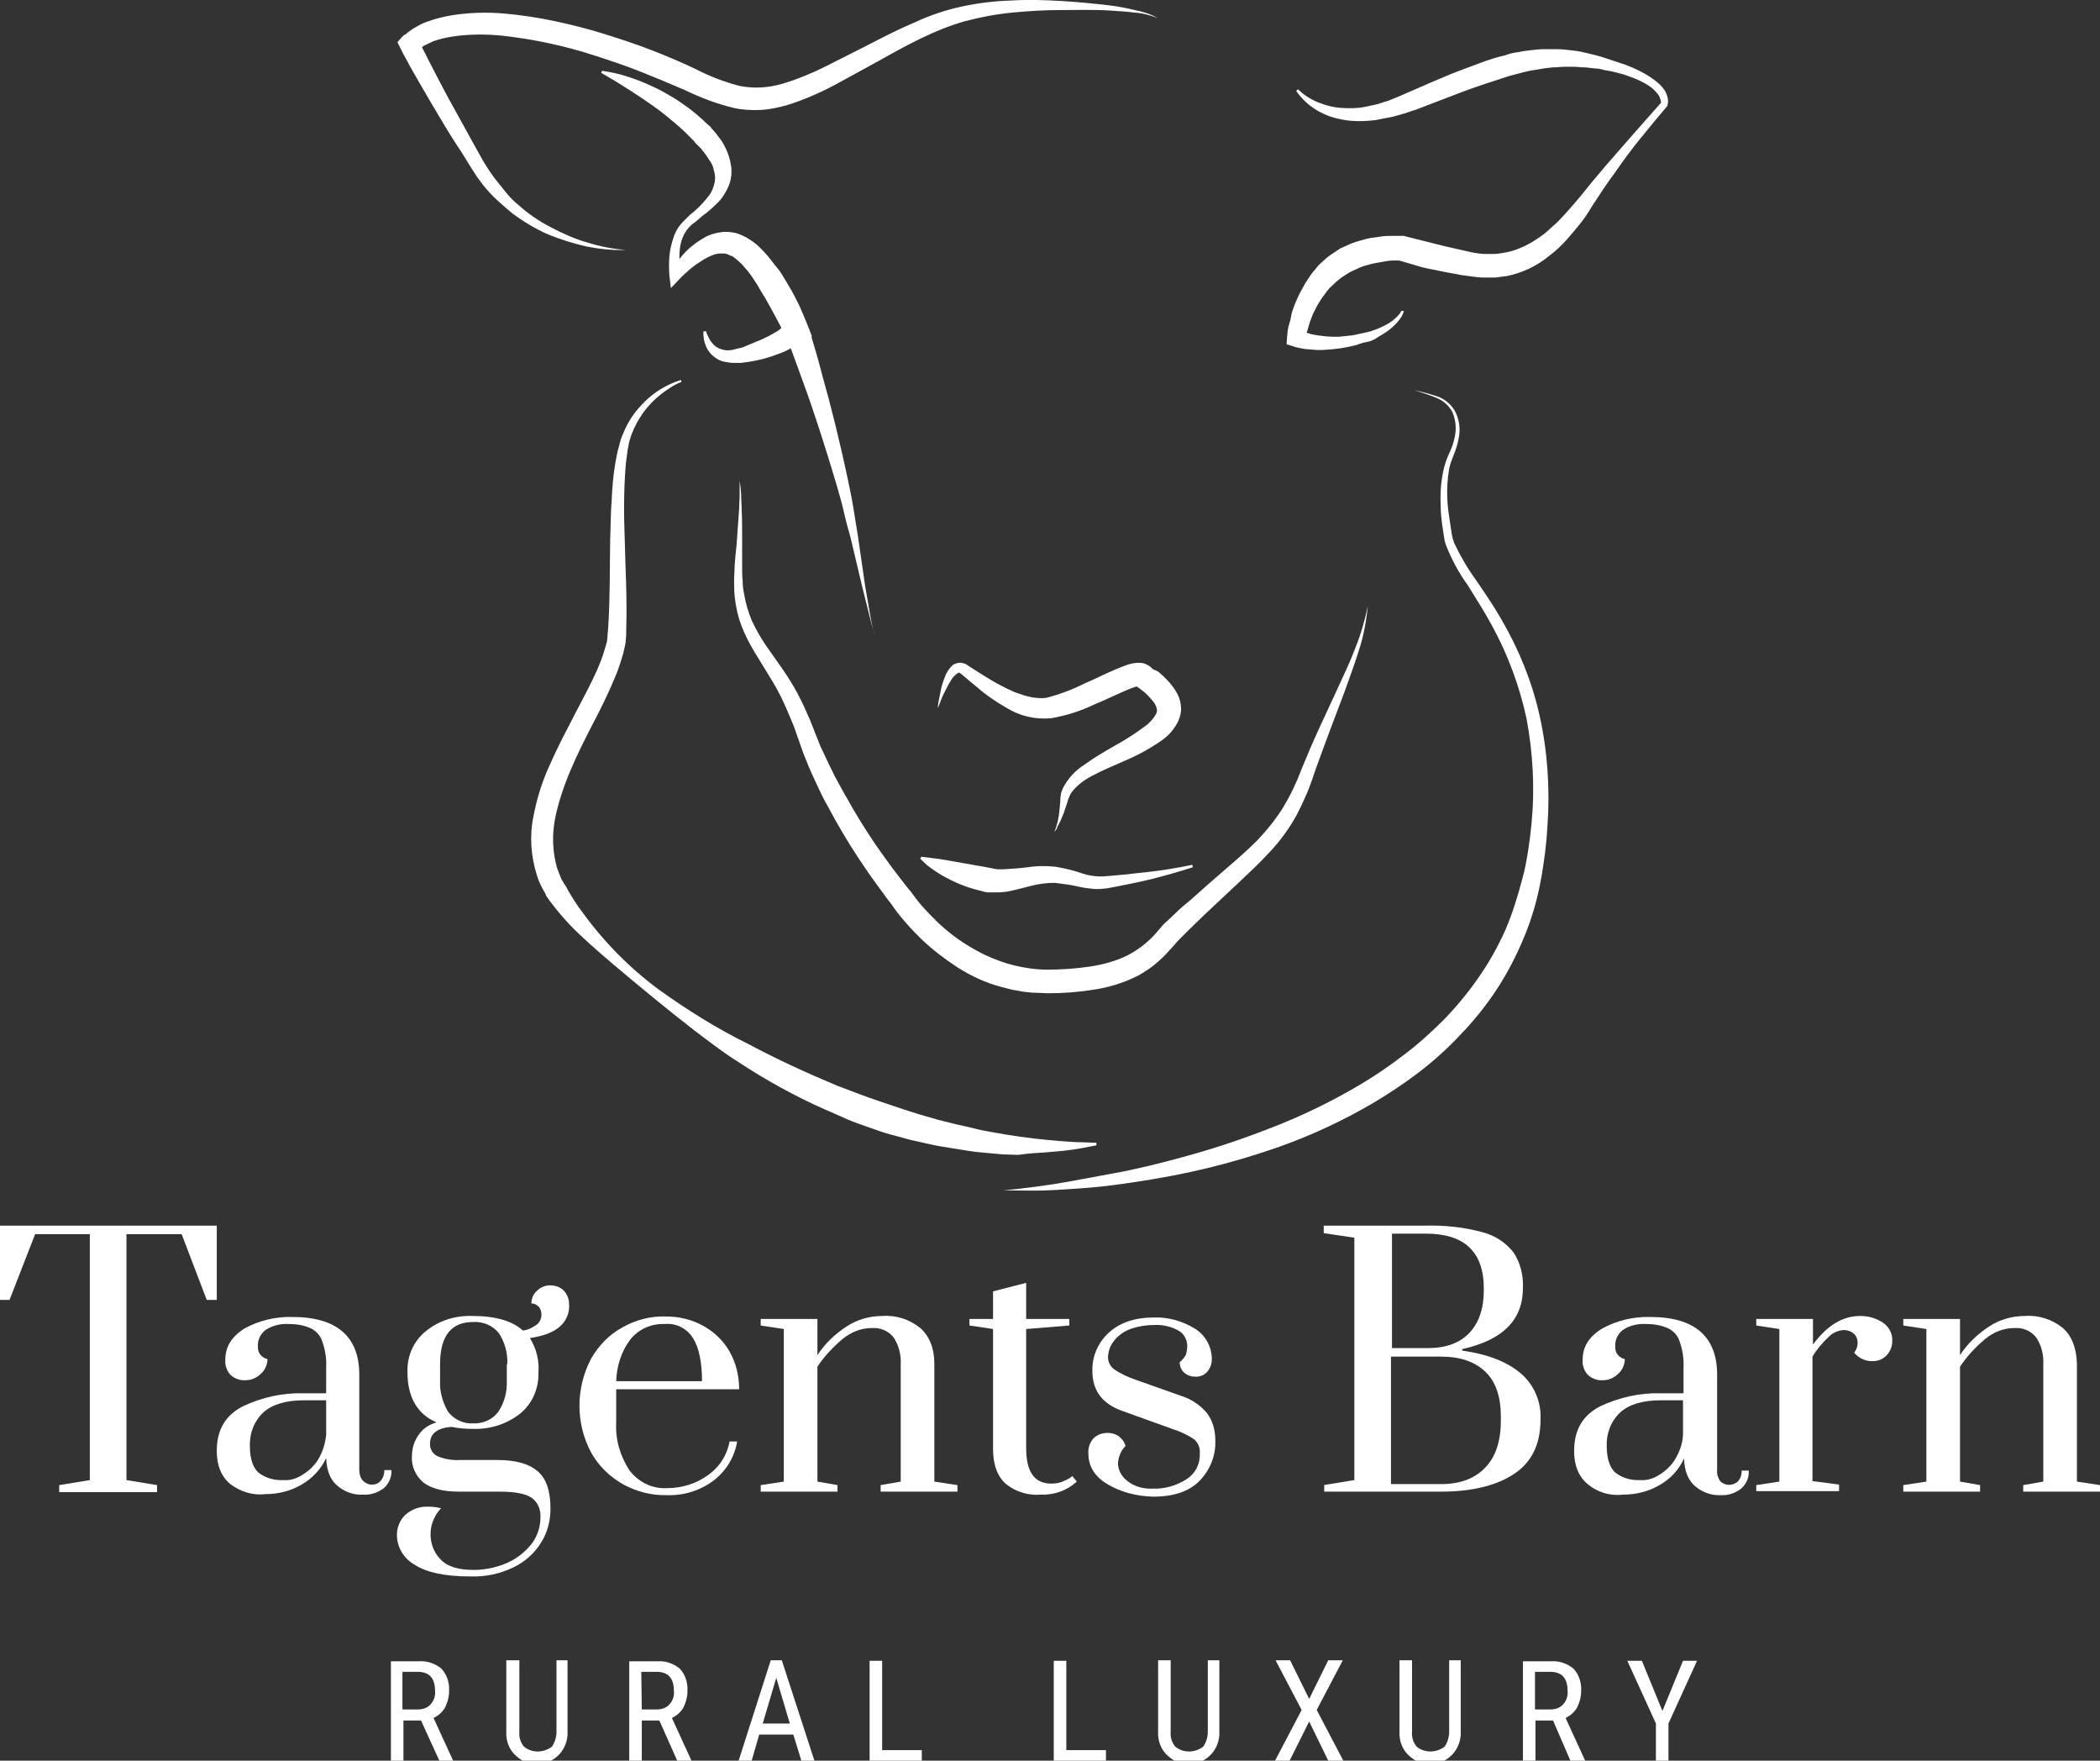 <?xml version="1.0" encoding="utf-8"?>
<!-- Generator: Adobe Illustrator 19.2.0, SVG Export Plug-In . SVG Version: 6.00 Build 0)  -->
<svg version="1.1" id="Capa_1" xmlns="http://www.w3.org/2000/svg" xmlns:xlink="http://www.w3.org/1999/xlink" x="0px" y="0px"
	 viewBox="0 0 418.5 350.8" style="enable-background:new 0 0 418.5 350.8;" xml:space="preserve">
<rect x="0" y="0" width="418.5" height="350.8" fill="#333333" stroke="none"/>
<style type="text/css">
	.st0{fill:#FFFFFF;}
</style>
<title>logo-primary</title>
<path class="st0" d="M11.8,297.3v-1.4l6.1-1v-49H7L1.9,259H0v-14.8h43.2V259h-2l-5-13.1h-11v49l6.1,1v1.4L11.8,297.3L11.8,297.3z"/>
<path class="st0" d="M45.9,295.7c-1.8-1.5-2.7-3.7-2.7-6.6c0-4.2,1.7-7.1,5.2-8.9c3.8-1.8,7.9-2.7,12.1-2.6H65v-5.1
	c0.1-1.8-0.2-3.6-0.8-5.3c-0.4-1.2-1.3-2.1-2.4-2.6c-1.4-0.6-2.8-0.8-4.3-0.8c-1.6-0.1-3.2,0.3-4.6,1.2c-1,0.8-1.6,2-1.5,3.3
	c-0.1,1.2,0.7,2.2,1.9,2.5c0,1.1-0.5,2.2-1.3,2.9c-0.8,0.8-1.9,1.3-3,1.3c-1.1,0.1-2.2-0.3-3-1c-0.8-0.8-1.2-2-1.1-3.1
	c0-2.6,1.3-4.6,3.8-6.2c2.9-1.6,6.3-2.4,9.6-2.3c8.8,0,13.3,3.9,13.3,11.5v19c0,0.8,0.2,1.5,0.7,2.1c0.5,0.5,1.1,0.8,1.8,0.8
	c0.7,0,1.3-0.2,1.8-0.8c0.5-0.6,0.7-1.3,0.7-2.1H78c0.1,1.4-0.5,2.7-1.5,3.6c-1.2,0.9-2.6,1.4-4.2,1.3c-1.9,0.1-3.7-0.6-5.1-1.8
	c-1.4-1.2-2.1-3-2.2-5.5c-1,2.2-2.8,4.1-4.9,5.3c-2.2,1.3-4.7,1.9-7.3,1.9C50.4,298,47.9,297.2,45.9,295.7z M60.2,293.9
	c1.3-0.8,2.4-1.8,3.2-3.1c0.9-1.5,1.4-3.1,1.6-4.9v-6.9h-4.4c-3.6,0-6.3,0.8-8.1,2.4c-1.9,1.8-2.8,4.2-2.7,6.8
	c0,2.4,0.6,4.2,1.7,5.2c1.4,1.1,3.2,1.6,5,1.5C57.8,295,59.1,294.6,60.2,293.9z"/>
<path class="st0" d="M111.7,264.2c-1.3,1.2-3.3,2-6.1,2.4c1.3,2.1,1.9,4.5,1.7,6.9c0.1,3.1-1.2,6.2-3.7,8.2c-2.7,2.1-6,3.1-9.3,3
	c-1.4,0-2.9-0.1-4.3-0.4c-2.8,0.2-4.3,1.3-4.3,3.3c-0.1,1,0.5,2,1.4,2.5c1.4,0.6,3,0.9,4.6,0.8h7.4c3.6,0,6.2,0.7,8,2.2
	c1.8,1.5,2.6,4,2.6,7.5c0,2.4-0.6,4.8-1.9,6.8c-1.3,2.1-3.2,3.8-5.5,4.9c-2.7,1.3-5.6,1.9-8.6,1.8c-5,0-8.7-0.8-11-2.3
	c-2.2-1.2-3.6-3.5-3.6-6c0-1.5,0.6-2.9,1.6-3.9c1.3-1.2,3-1.8,4.7-1.7c0.8,0,1.6,0.1,2.5,0.3c-1.3,1.4-2.1,3.2-2.1,5.2
	c0,1.9,0.7,3.7,2,5c1.3,1.4,3.5,2.1,6.5,2.1c2.4,0,4.8-0.5,7-1.5c1.9-0.9,3.5-2.2,4.8-3.9c1-1.4,1.6-3.2,1.6-5
	c0.1-1.6-0.5-3.1-1.8-4c-1.2-0.8-3.3-1.2-6.4-1.2h-8.1c-3.1,0-5.4-0.6-7-1.8c-1.6-1.3-2.5-3.4-2.3-5.4c0-1.5,0.5-3,1.4-4.2
	c0.8-1.2,2.1-2,3.5-2.4c-3.8-1.6-5.8-5-5.8-10c-0.1-3.2,1.2-6.2,3.7-8.2c2.6-2.1,5.8-3.1,9.2-3c4.7,0,8,1,10.1,2.9
	c1-0.1,2-0.6,2.8-1.2c0.6-0.5,0.9-1.2,0.9-2c0-0.6-0.2-1.2-0.6-1.6c-0.4-0.4-0.9-0.6-1.4-0.6c0-1,0.4-1.9,1.1-2.5
	c0.7-0.7,1.6-1.1,2.6-1.1c1,0,2,0.3,2.7,1c0.7,0.7,1.1,1.7,1.1,2.6C113.6,261.4,112.9,263.1,111.7,264.2z M101.1,271.8
	c0.1-2.2-0.5-4.4-1.7-6.2c-1.2-1.5-3.1-2.3-5.1-2.2c-4.4,0-6.6,2.8-6.6,8.4v3.3c-0.1,2.2,0.5,4.3,1.6,6.2c1.2,1.5,3,2.4,4.9,2.3
	c2,0.1,3.9-0.7,5.1-2.3c1.2-1.8,1.8-4,1.7-6.2V271.8z"/>
<path class="st0" d="M124.1,295.7c-2.6-1.5-4.8-3.6-6.3-6.3c-3.1-5.8-3.1-12.8,0-18.7c1.5-2.6,3.6-4.8,6.2-6.2
	c2.6-1.5,5.6-2.3,8.7-2.2c2.6,0,5.2,0.6,7.5,1.9c2.2,1.2,4,3,5.2,5.1c1.3,2.3,1.9,4.9,1.9,7.5h-24.5v6.6c-0.2,3.4,0.8,6.7,2.6,9.5
	c1.8,2.4,4.6,3.8,7.6,3.6c2.9,0,5.8-0.9,8.1-2.6c2.3-1.6,3.8-4,4.3-6.7h1.5c-0.5,3.1-2.2,5.9-4.7,7.8c-2.7,2-5.9,3-9.2,2.9
	C129.9,298,126.8,297.2,124.1,295.7z M139.9,275.2c0-3.8-0.6-6.7-1.8-8.6c-1.2-1.9-3.3-3-5.6-2.8c-2.7-0.1-5.2,1-6.9,3.1
	c-1.8,2.4-2.7,5.3-2.8,8.3L139.9,275.2L139.9,275.2z"/>
<path class="st0" d="M151.6,295.9l4.6-0.7v-30.4l-4.6-0.7v-1.3h11.3v7.2c1.5-2.3,3.5-4.2,5.8-5.7c2.1-1.4,4.6-2.1,7.2-2.1
	c2.7-0.2,5.4,0.7,7.5,2.4c1.8,1.6,2.8,4,2.8,7.1v23.5l4.6,0.7v1.3h-15.3v-1.3l4-0.7v-23.4c0.1-1.9-0.4-3.8-1.4-5.3
	c-1-1.3-2.6-2-4.3-1.9c-2.2,0-4.2,0.8-5.9,2.2c-1.9,1.6-3.6,3.4-5,5.5v22.9l4,0.7v1.3h-15.3V295.9L151.6,295.9z"/>
<path class="st0" d="M200.5,295.7c-1.7-1.5-2.6-3.8-2.6-7v-23.9l-4.7-0.7v-1.3h4.7v-5.5l6.6-1.7v7.2h8.6v1.3l-8.6,0.7v23.8
	c0,4.7,1.7,7,5,7c0.7,0,1.4-0.1,2-0.3c0.5-0.2,1-0.4,1.5-0.7c0.2-0.1,0.5-0.3,0.7-0.5l0.9,1.1c-2,1.8-4.5,2.7-7.2,2.6
	C205,298,202.5,297.3,200.5,295.7z"/>
<path class="st0" d="M220.5,295.6c-2.4-1.5-3.6-3.5-3.6-6c-0.1-1.1,0.3-2.2,1-3c0.7-0.7,1.7-1.1,2.8-1.1c0.8,0,1.6,0.2,2.3,0.7
	c0.6,0.5,1.1,1.1,1.3,1.9c-0.9,0.9-1.4,2.1-1.5,3.4c0,1.4,0.7,2.7,1.9,3.6c1.4,1.1,3.2,1.6,5,1.5c2.4,0.1,4.8-0.6,6.8-1.9
	c1.7-1.1,2.7-3,2.6-5.1c0.1-1.1-0.3-2.1-1.1-2.8c-1.3-0.9-2.8-1.6-4.4-2.1l-10-3.6c-3.9-1.4-5.9-4-5.9-7.9c-0.1-2.9,1.1-5.7,3.3-7.7
	c2.2-2,5.2-3,9-3c2.8-0.1,5.6,0.7,8.1,2.2c2.1,1.3,3.4,3.6,3.4,6.1c0,0.9-0.3,1.8-0.9,2.5c-0.6,0.7-1.4,1-2.3,1
	c-0.8,0-1.6-0.2-2.3-0.8c-0.6-0.5-0.9-1.3-0.9-2.1c0.5-0.4,0.9-0.9,1.2-1.4c0.2-0.6,0.3-1.2,0.3-1.8c0-1.2-0.6-2.4-1.6-3
	c-1.5-0.9-3.3-1.3-5-1.2c-1.7,0-3.4,0.3-5,0.9c-1.2,0.5-2.3,1.3-3.1,2.4c-0.7,0.9-1,1.9-1.1,3c0,1,0.4,1.9,1.2,2.5
	c1.3,0.9,2.8,1.6,4.3,2.1l9.3,3.3c1.9,0.6,3.6,1.8,4.9,3.3c1.2,1.6,1.7,3.5,1.7,5.5c0.1,3-1,5.8-3.1,8c-2,2.1-5.1,3.2-9.3,3.2
	C226.4,298.1,223.3,297.3,220.5,295.6z"/>
<path class="st0" d="M263.8,295.9l6.1-1v-48.3l-6.1-0.9v-1.5H284c3.9-0.1,7.7,0.3,11.4,1.3c2.4,0.6,4.6,2,6.2,4
	c1.4,2.1,2,4.6,1.9,7.1c0,6.4-4,10.4-12.1,12.2v0.3c4.9,0.7,8.7,2.1,11.5,4.4c2.8,2.3,4.3,5.8,4.1,9.4c0,4.9-1.8,8.5-5.3,10.8
	s-8.4,3.5-14.4,3.5h-23.4V295.9L263.8,295.9z M284.6,268.6c3.5,0,6.3-1,8.2-3c1.9-2,2.9-4.8,2.9-8.5v-0.4c0-7.3-3.9-10.9-11.5-10.9
	h-6.8v22.8L284.6,268.6L284.6,268.6z M287.2,295.7c3.8,0,6.7-1.1,8.8-3.3c2.1-2.2,3.1-5.3,3.1-9.4v-0.7c0-4-1-7-3.1-9s-5-3-8.8-3
	h-10v25.4L287.2,295.7L287.2,295.7z"/>
<path class="st0" d="M316.4,295.7c-1.8-1.5-2.7-3.7-2.7-6.6c0-4.2,1.7-7.1,5.2-8.9c3.8-1.8,7.9-2.7,12.1-2.6h4.5v-5.1
	c0.1-1.8-0.2-3.6-0.8-5.3c-0.4-1.2-1.3-2.1-2.4-2.6c-1.4-0.6-2.8-0.8-4.3-0.8c-1.6-0.1-3.3,0.3-4.6,1.2c-1,0.8-1.6,2-1.5,3.3
	c-0.1,1.2,0.7,2.2,1.9,2.5c0,1.1-0.5,2.2-1.3,2.9c-0.8,0.8-1.9,1.3-3,1.3c-1.1,0.1-2.2-0.3-3-1c-0.8-0.8-1.2-2-1.1-3.1
	c0-2.6,1.3-4.6,3.9-6.2c2.9-1.6,6.3-2.4,9.6-2.3c8.8,0,13.3,3.9,13.3,11.5v19c-0.1,0.8,0.2,1.6,0.6,2.2c1,1,2.6,1,3.6,0c0,0,0,0,0,0
	c0.5-0.6,0.7-1.3,0.7-2.1h1.4c0.1,1.4-0.5,2.7-1.5,3.6c-1.2,0.9-2.6,1.4-4.1,1.3c-1.9,0.1-3.7-0.6-5.1-1.8c-1.4-1.2-2.1-3-2.2-5.5
	c-1,2.2-2.7,4.1-4.9,5.3c-2.2,1.3-4.7,1.9-7.3,1.9C320.8,298.1,318.3,297.3,316.4,295.7z M330.6,293.9c1.3-0.8,2.4-1.8,3.2-3.1
	c0.9-1.5,1.5-3.1,1.6-4.9v-6.9H331c-3.6,0-6.3,0.8-8.1,2.4c-1.9,1.8-2.8,4.2-2.7,6.8c0,2.4,0.6,4.2,1.7,5.2c1.4,1.1,3.2,1.6,5,1.5
	C328.2,295,329.5,294.6,330.6,293.9z"/>
<path class="st0" d="M350,295.9l4.6-0.7v-30.4l-4.6-0.7v-1.3h11.3v5.1c2.8-3.8,5.9-5.7,9.4-5.7c1.6,0,3.1,0.4,4.5,1.3
	c1.2,0.8,2,2.2,1.9,3.7c0,2.2-1.7,4-3.8,4c-0.1,0-0.2,0-0.3,0c-1.3,0-2.6-0.6-3.5-1.7c0.5-0.6,0.7-1.3,0.7-2c0-0.7-0.3-1.4-0.8-1.8
	c-0.6-0.5-1.3-0.7-2-0.7c-1.1,0.1-2.1,0.5-2.9,1.3c-1.3,1.2-2.4,2.5-3.3,4v24.8l5.3,0.7v1.3H350V295.9L350,295.9z"/>
<path class="st0" d="M379.3,295.9l4.6-0.7v-30.4l-4.6-0.7v-1.3h11.3v7.2c1.5-2.3,3.5-4.2,5.8-5.7c2.1-1.4,4.6-2.1,7.2-2.1
	c2.7-0.2,5.4,0.7,7.5,2.4c1.8,1.6,2.7,4,2.8,7.1v23.5l4.6,0.7v1.3h-15.3v-1.3l4-0.7v-23.4c0.1-1.9-0.4-3.8-1.4-5.3
	c-1-1.3-2.6-2-4.3-1.9c-2.2,0-4.2,0.8-5.9,2.2c-1.9,1.6-3.6,3.4-5,5.5v22.9l4,0.7v1.3h-15.3V295.9L379.3,295.9z"/>
<g>
	<path class="st0" d="M83.9,342.8h-3.5v8.1h-2.5v-19.9h5.6c1.6-0.1,3.2,0.4,4.5,1.5c1.1,1.2,1.6,2.8,1.5,4.5c0,1.1-0.3,2.2-0.8,3.2
		c-0.5,0.9-1.3,1.6-2.3,2.1l3.9,8.5v0.1h-2.7L83.9,342.8z M80.3,340.6h3c0.9,0,1.9-0.3,2.5-1c0.7-0.8,1-1.7,0.9-2.7
		c0-2.6-1.2-3.8-3.5-3.8h-3V340.6L80.3,340.6z"/>
	<path class="st0" d="M113.1,330.9V345c0.1,1.6-0.5,3.3-1.6,4.5c-2.3,2.5-6.1,2.7-8.6,0.4c-1.4-1.2-2.1-3-2-4.9v-14.2h2.6V345
		c-0.1,1.1,0.2,2.1,0.9,3c1.6,1.3,3.9,1.3,5.6,0c0.6-0.9,0.9-1.9,0.9-3v-14.2H113.1L113.1,330.9z"/>
	<path class="st0" d="M131.4,342.8h-3.5v8.1h-2.5v-19.9h5.6c1.6-0.1,3.2,0.4,4.5,1.5c1.1,1.2,1.6,2.8,1.5,4.5c0,1.1-0.3,2.2-0.8,3.2
		c-0.5,0.9-1.3,1.6-2.3,2.1l3.9,8.5v0.1H135L131.4,342.8z M127.9,340.6h3c0.9,0,1.9-0.3,2.5-1c0.7-0.8,1-1.7,0.9-2.7
		c0-2.6-1.2-3.8-3.5-3.8h-3L127.9,340.6L127.9,340.6z"/>
	<path class="st0" d="M158.1,345.6h-6.8l-1.5,5.2h-2.6l6.4-20h2.2l6.5,20h-2.6L158.1,345.6z M152,343.4h5.4l-2.7-9.1L152,343.4z"/>
	<path class="st0" d="M175.9,348.7h7.8v2.1h-10.4v-19.9h2.5V348.7z"/>
	<path class="st0" d="M212.6,348.7h7.8v2.1H210v-19.9h2.5V348.7z"/>
	<path class="st0" d="M243,330.9V345c0.1,1.6-0.5,3.3-1.6,4.5c-2.3,2.5-6.1,2.7-8.6,0.4c-1.4-1.2-2.1-3-2-4.9v-14.2h2.5V345
		c-0.1,1.1,0.2,2.1,0.9,3c1.6,1.3,3.9,1.3,5.6,0c0.6-0.9,0.9-1.9,0.9-3v-14.2H243L243,330.9z"/>
	<path class="st0" d="M260.9,338.5l3.8-7.7h2.9l-5.2,9.9l5.3,10.1h-3l-3.8-7.8l-3.9,7.8h-2.9l5.3-10.1l-5.2-9.9h2.9L260.9,338.5z"/>
	<path class="st0" d="M291.1,330.9V345c0.1,1.6-0.5,3.3-1.6,4.5c-2.3,2.5-6.1,2.7-8.6,0.4c-1.4-1.2-2.1-3-2-4.9v-14.2h2.5V345
		c-0.1,1.1,0.2,2.1,0.9,3c1.6,1.3,3.9,1.3,5.6,0c0.6-0.9,0.9-1.9,0.9-3v-14.2H291.1L291.1,330.9z"/>
	<path class="st0" d="M309.5,342.8h-3.5v8.1h-2.5v-19.9h5.6c1.6-0.1,3.2,0.4,4.5,1.5c1.1,1.2,1.6,2.8,1.5,4.5c0,1.1-0.3,2.2-0.8,3.2
		c-0.5,0.9-1.3,1.6-2.3,2.1l3.9,8.5v0.1H313L309.5,342.8z M305.9,340.6h3.1c0.9,0,1.9-0.3,2.5-1c0.7-0.8,1-1.7,0.9-2.7
		c0-2.6-1.2-3.8-3.5-3.8h-3L305.9,340.6L305.9,340.6z"/>
	<path class="st0" d="M331.3,340.9l4.1-10h2.8l-5.7,12.5v7.4h-2.5v-7.4l-5.7-12.5h2.9L331.3,340.9z"/>
</g>
<path class="st0" d="M234.1,182.1l-1.6,1.5c-0.6,0.5-1.1,1.1-1.6,1.7c-1.7,2.1-3.8,3.8-6.1,5c-2.4,1.2-5,1.9-7.7,2.3
	c-2.8,0.4-5.6,0.6-8.4,0.6c-2.7,0-5.4-0.5-7.9-1.2c-2.6-0.8-5.1-1.9-7.4-3.3c-2.4-1.4-4.6-3.1-6.6-5c-1-1-2-2-2.9-3
	c-0.9-1-1.7-2.1-2.5-3.2l-0.1-0.1l-0.1-0.1c-1.1-1.4-2.3-2.9-3.4-4.4s-2.2-3-3.3-4.6c-2.1-3.1-4.1-6.3-5.9-9.6
	c-0.5-0.8-0.9-1.6-1.4-2.5s-0.9-1.6-1.3-2.5c-0.9-1.7-1.6-3.4-2.4-5l-2.1-5.3c-0.4-0.9-0.8-1.8-1.2-2.7s-0.9-1.8-1.3-2.6
	c-0.9-1.7-2-3.4-3.1-5l-3.3-4.7c-1-1.5-1.9-3.1-2.7-4.8c-0.7-1.7-1.2-3.4-1.5-5.2c-0.2-0.9-0.3-1.8-0.3-2.7
	c-0.1-0.9-0.1-1.9-0.1-2.8c0-1.9,0-3.8,0-5.7s0-3.8-0.1-5.7c0-1-0.1-1.9-0.1-2.9c0-0.5-0.1-1-0.1-1.4c0-0.2-0.1-0.5-0.1-0.7
	c0-0.2-0.1-0.5-0.3-0.6c0.2,0.2,0.2,0.4,0.2,0.6c0,0.2,0,0.5,0,0.7c0,0.5,0,1,0,1.4c0,1-0.1,1.9-0.1,2.8c-0.1,1.9-0.3,3.8-0.4,5.7
	s-0.4,3.8-0.5,5.7c0,1-0.1,1.9-0.1,2.9c0,1,0,2,0.1,3c0.2,2,0.6,3.9,1.3,5.8c0.7,1.9,1.6,3.6,2.6,5.3l3,4.9c1,1.6,1.9,3.2,2.7,4.9
	c0.8,1.7,1.5,3.4,2.2,5.1l1.9,5.4c0.7,1.8,1.5,3.7,2.3,5.4s1.6,3.5,2.6,5.2c1.8,3.4,3.8,6.8,5.9,10c1.1,1.6,2.1,3.2,3.3,4.8
	s2.2,3.1,3.4,4.6c0.9,1.3,1.8,2.5,2.8,3.6c1,1.2,2.1,2.3,3.2,3.4c2.2,2.1,4.7,4,7.3,5.7c2.7,1.7,5.5,3,8.5,3.8
	c0.8,0.2,1.5,0.4,2.3,0.6l2.3,0.4c0.8,0.1,1.6,0.2,2.4,0.2l2.4,0.1c3,0,6-0.2,9-0.7c3.1-0.4,6.2-1.4,9-2.8c1.4-0.8,2.8-1.7,4-2.8
	c1.2-1,2.2-2.2,3.3-3.4c0.5-0.6,0.9-1,1.4-1.5l1.6-1.6c1-1,2.1-2,3.1-3l6.4-6c2.1-2,4.3-4,6.4-6.3c2.1-2.2,3.9-4.7,5.4-7.4
	c1.4-2.7,2.6-5.4,3.5-8.3c1-2.8,2-5.5,3-8.2l3.1-8.2c1-2.8,2-5.5,2.9-8.4c0.9-2.8,1.4-5.7,1.7-8.6c-0.6,2.9-1.4,5.7-2.5,8.4
	c-1,2.7-2.3,5.4-3.5,8l-3.7,8c-1.2,2.6-2.4,5.4-3.5,8.1c-1,2.7-2.2,5.2-3.7,7.7c-1.5,2.4-3.3,4.6-5.2,6.6c-2,2-4.2,3.9-6.4,5.8
	s-4.4,3.8-6.6,5.8C236.3,180.1,235.1,181.1,234.1,182.1z"/>
<path class="st0" d="M153.3,66.9c-0.8,0.4-1.6,0.8-2.4,1.1s-1.6,0.7-2.4,1c-0.4,0.2-0.8,0.3-1.3,0.4c-0.3,0.1-0.9,0.2-1.2,0.3
	c-0.4,0.1-0.7,0.1-1.1,0.1c-0.4,0-0.7-0.1-1.1-0.2c-0.7-0.2-1.4-0.6-1.9-1.3c-0.3-0.3-0.5-0.7-0.7-1.1c-0.2-0.4-0.4-0.8-0.5-1.2
	h-0.5c-0.1,1,0.1,2.1,0.5,3c0.4,1,1.2,1.9,2.2,2.5c0.5,0.3,1,0.5,1.6,0.6c0.6,0.1,1.1,0.2,1.7,0.2c0.5,0,1,0,1.5,0
	c0.5-0.1,1-0.1,1.5-0.2c2-0.3,3.9-0.8,5.7-1.5c0.9-0.3,1.8-0.7,2.7-1.2c0.6,1.6,1.4,3.9,2.4,6.6c2,5.4,4.4,12.8,6.6,20.2
	c0.5,1.8,1.1,3.7,1.5,5.5s0.9,3.7,1.4,5.4l2.3,9.7c0.7,2.8,1.3,5.2,1.7,6.8l0.5,1.9c0.1,0.4,0.2,0.7,0.2,0.7s-0.1-0.2-0.2-0.7
	l-0.4-1.9c-0.3-1.7-0.7-4.1-1.2-6.9L171,107c-0.3-1.8-0.6-3.7-0.9-5.6s-0.7-3.8-1.1-5.7c-1.6-7.6-3.5-15.2-5.1-20.8
	c-0.9-3.5-1.7-6.2-2.2-7.8l0.1-0.1l-0.7-1.8c-0.3-0.8-0.6-1.5-0.9-2.2s-0.6-1.4-0.9-2.1c-0.7-1.4-1.4-2.8-2.2-4.1
	c-0.4-0.7-0.8-1.3-1.2-2s-0.9-1.3-1.4-1.9s-1-1.3-1.5-1.9c-0.5-0.6-1.1-1.2-1.7-1.8c-0.6-0.6-1.3-1.1-2.1-1.6l-0.5-0.3l-0.1-0.1l0,0
	l0,0h-0.1l-0.2-0.1l-0.4-0.2c-0.5-0.2-0.9-0.4-1.4-0.5c-1-0.2-2-0.3-3-0.1c-0.9,0.1-1.8,0.4-2.7,0.8c-1.5,0.8-2.9,1.8-4.1,3
	c-0.5,0.5-0.9,1-1.3,1.5c0-0.2,0-0.3,0-0.4c0-1.1,0.1-2.2,0.4-3.2c0.3-1,0.8-1.9,1.5-2.7c0.2-0.2,0.4-0.4,0.6-0.6l0.2-0.1l0,0
	l0.1-0.1l0.4-0.3L140,43c1-0.7,1.9-1.5,2.8-2.4c1-0.9,1.7-2,2.3-3.3c0.6-1.3,0.8-2.8,0.6-4.2c-0.1-0.3-0.1-0.7-0.2-1.1l-0.3-1
	c-0.2-0.7-0.5-1.3-0.8-1.9c-0.3-0.6-0.7-1.2-1.1-1.7c-0.2-0.3-0.4-0.5-0.6-0.8l-0.6-0.7l-0.3-0.3l-0.1-0.2l-0.1-0.1l-0.1-0.1
	l-0.7-0.6c-0.4-0.4-0.9-0.9-1.4-1.3c-0.9-0.8-1.9-1.6-2.9-2.3s-2-1.4-3.1-2c-1-0.6-2.1-1.2-3.2-1.7c-1.1-0.5-2.2-1-3.3-1.4
	c-1.1-0.4-2.3-0.8-3.4-1.1c-1.2-0.3-2.3-0.5-3.5-0.7l-0.2,0.4c4,2.3,7.9,4.8,11.6,7.5c0.9,0.7,1.8,1.4,2.6,2.1l1.3,1.1l1.2,1.1
	c0.4,0.4,0.8,0.8,1.2,1.2l0.6,0.6l0.1,0.1l0,0l0.1,0.2l0.4,0.4l0.6,0.6l0.3,0.3l0.2,0.3c0.3,0.4,0.6,0.7,0.9,1.2
	c0.3,0.4,0.5,0.8,0.8,1.2l0.3,0.6c0.1,0.2,0.1,0.4,0.2,0.7c0.3,0.9,0.4,1.8,0.2,2.7c-0.2,1-0.6,2-1.3,2.8c-0.7,0.9-1.4,1.7-2.3,2.5
	c-0.4,0.4-0.9,0.8-1.3,1.1l-0.3,0.3l-0.1,0.1l-0.1,0.1l-0.2,0.2c-0.2,0.2-0.4,0.4-0.6,0.6c-0.9,0.9-1.6,2-2,3.3
	c-0.4,1.2-0.7,2.4-0.8,3.7c-0.1,1.3-0.1,2.5,0,3.8l0.3,2.5l1.9-2c0.5-0.5,1-1,1.5-1.4c0.5-0.5,1.1-0.9,1.6-1.3
	c0.6-0.4,1.1-0.7,1.7-1.1c0.6-0.3,1.1-0.6,1.7-0.8c0.5-0.2,1.1-0.3,1.6-0.3c0.5,0,1,0,1.4,0.2c0.2,0.1,0.4,0.2,0.6,0.3l0.1,0h0.1
	l0,0l0.4,0.3c0.5,0.4,1,0.8,1.5,1.3c0.4,0.5,0.9,1,1.3,1.5s0.8,1.1,1.2,1.7s0.8,1.2,1.1,1.8l1.1,1.8c0.7,1.2,1.4,2.5,2.1,3.8l1,1.9
	l0.1,0.3l-0.4,0.3C154.8,66.1,154,66.5,153.3,66.9z"/>
<path class="st0" d="M229.7,133.3l-0.2-0.2l-0.1-0.1l0,0l0,0l-0.2-0.2c-0.2-0.1-0.3-0.2-0.5-0.3l-0.4-0.2c-0.2-0.1-0.5-0.2-0.8-0.2
	c-0.6-0.1-1.3,0-1.9,0.1c-0.4,0.1-0.9,0.2-1.3,0.4c-3.1,1.1-5.6,2.5-8.2,3.6c-2.4,1.2-4.8,2.1-7.4,2.8c-1.1,0.2-2.1,0.1-3.2-0.1
	c-1.1-0.2-2.2-0.6-3.3-1c-2.1-0.9-4.1-2-6-3.2l-2.7-1.7l-0.6-0.4l-0.3-0.2c-0.2-0.1-0.3-0.2-0.5-0.2c-0.7-0.3-1.6-0.1-2.2,0.3
	c-0.7,0.6-1.3,1.5-1.6,2.4c-0.3,0.7-0.5,1.4-0.7,2.1c-0.2,1-0.4,2-0.6,3c-0.1,0.7-0.1,1.1-0.1,1.1l0.4-1c0.2-0.6,0.6-1.6,1.2-2.7
	c0.3-0.6,0.6-1.2,1-1.8c0.3-0.6,0.8-1.1,1.4-1.5c0.1-0.1,0.3-0.1,0.4,0l0.4,0.3l0.6,0.5c0.7,0.6,1.5,1.3,2.4,2c1.8,1.6,3.9,3,6,4.2
	c2.6,1.6,5.7,2.3,8.8,2c2.9-0.5,5.8-1.4,8.5-2.7c2.7-1.1,5.4-2.5,7.8-3.4c0.3-0.1,0.6-0.2,0.8-0.2l0,0l0.8,0.6
	c1,0.7,1.8,1.6,2.6,2.6c0.2,0.3,0.4,0.7,0.5,1.1c0,0.1,0,0.3,0.1,0.4c-0.1,0.2,0,0.3-0.1,0.5c-0.4,0.9-1.1,1.7-1.9,2.4
	c-2,1.5-4.1,2.9-6.3,4.1c-2.1,1.2-4.2,2.4-6.1,3.8c-1.9,1.2-3.4,2.8-4.4,4.8c-0.2,0.5-0.4,0.9-0.4,1.4c-0.1,0.4-0.1,0.8-0.1,1.2
	c-0.1,0.8-0.1,1.4-0.2,2.1c-0.1,1-0.3,1.9-0.6,2.9c-0.1,0.3-0.2,0.7-0.4,1c0.3-0.2,0.5-0.5,0.6-0.9c0.5-0.9,0.9-1.8,1.3-2.8
	c0.2-0.6,0.4-1.3,0.7-2.1c0.1-0.4,0.2-0.8,0.4-1.1c0.1-0.4,0.3-0.7,0.5-1c1.1-1.4,2.6-2.5,4.2-3.3c1.9-1,4-1.9,6.3-2.9
	c2.6-1.1,5-2.4,7.3-4c1.5-1,2.6-2.3,3.4-3.9c0.2-0.5,0.4-1,0.5-1.6c0.1-0.6,0.1-1.1,0-1.7c-0.1-1-0.5-2-1.1-2.9
	c-0.9-1.4-2.1-2.6-3.4-3.7L229.7,133.3z M226.1,136.4L226.1,136.4L226.1,136.4L226.1,136.4L226.1,136.4L226.1,136.4z"/>
<path class="st0" d="M116.8,49.1c2.6,0.5,5.2,0.8,7.9,0.7c-2.6-0.2-5.2-0.7-7.7-1.5c-2.5-0.7-4.9-1.8-7.2-3
	c-2.3-1.2-4.4-2.6-6.3-4.3c-1-0.8-1.9-1.7-2.7-2.7c-0.8-1-1.6-2-2.4-3l-1.1-1.6l-1-1.6l-1.9-3.4l-3.8-6.9c-1.3-2.3-2.5-4.6-3.7-6.9
	l-1.8-3.5c-0.3-0.7-0.7-1.3-1-2l0.4-0.3c0.6-0.3,1.3-0.6,1.9-0.9c1.4-0.5,2.9-0.8,4.3-1c3.1-0.4,6.2-0.4,9.3-0.1
	c6.3,0.7,12.5,2,18.6,4c3.1,1,6.1,2,9.1,3.2s5.9,2.4,8.9,3.7c3.1,1.5,6.3,2.7,9.6,3.5c1.8,0.4,3.6,0.5,5.5,0.4
	c1.8-0.1,3.5-0.5,5.3-1c3.2-1,6.4-2.4,9.4-4c2.9-1.6,5.7-3.1,8.6-4.7c5.7-3.2,11.3-6.3,17.4-8c3.1-0.8,6.2-1.4,9.4-1.7
	c3.2-0.3,6.4-0.5,9.7-0.5s6.5-0.1,9.7,0.1c1.6,0.1,3.2,0.2,4.8,0.4c1.6,0.1,3.2,0.5,4.7,1.1c-1.4-0.8-3-1.3-4.6-1.6
	c-1.6-0.4-3.2-0.7-4.8-0.9c-3.3-0.4-6.5-0.7-9.8-0.9s-6.6-0.3-9.9-0.1c-3.3,0.1-6.7,0.5-9.9,1.2c-3.3,0.7-6.5,1.8-9.5,3.2
	c-3.1,1.3-6,2.8-8.9,4.3l-8.7,4.4c-2.8,1.4-5.7,2.6-8.7,3.5c-2.8,0.8-5.7,1-8.6,0.4c-3-0.8-5.9-1.9-8.6-3.3c-2.9-1.4-6-2.7-9.1-3.9
	s-6.2-2.2-9.4-3.2s-6.4-1.8-9.7-2.5c-3.3-0.7-6.6-1.2-10-1.5C97.1,2.4,93.7,2.5,90.3,3c-1.8,0.3-3.5,0.7-5.1,1.3
	c-0.9,0.3-1.7,0.7-2.5,1.2c-0.4,0.2-0.8,0.5-1.2,0.8c-0.2,0.1-0.4,0.3-0.6,0.5L80.5,7c-0.1,0.1-0.3,0.3-0.4,0.4l-0.9,1l0.6,1.2
	c0.6,1.3,1.3,2.4,1.9,3.6l2,3.5c1.3,2.3,2.7,4.6,4,6.8s2.7,4.5,4.2,6.7l2.1,3.4l1.1,1.7l1.2,1.6c0.9,1.1,1.8,2.1,2.8,3
	c1,0.9,2,1.8,3.1,2.7c2.2,1.6,4.5,3,7,4.1C111.7,47.7,114.2,48.5,116.8,49.1z"/>
<path class="st0" d="M331.8,18.1c-0.5-0.8-1.1-1.4-1.9-2c-1.4-1.1-2.9-1.9-4.5-2.6c-0.8-0.3-1.6-0.7-2.4-0.9l-1.2-0.4l-1.2-0.4
	l-1.2-0.4L318,11c-0.8-0.2-1.7-0.4-2.5-0.6s-1.7-0.3-2.6-0.4c-0.9-0.1-1.7-0.2-2.6-0.2c-0.9,0-1.8,0-2.6,0c-0.9,0-1.8,0.1-2.6,0.2
	c-0.9,0.1-1.7,0.2-2.6,0.4c-0.9,0.1-1.7,0.3-2.5,0.6c-1.7,0.4-3.3,0.9-4.9,1.5s-3.2,1.2-4.8,1.8s-3.1,1.3-4.6,1.9l-4.6,2l-2.3,1
	l-2.2,0.9c-0.8,0.2-1.5,0.5-2.3,0.7s-1.5,0.3-2.3,0.5c-1.5,0.3-3.1,0.3-4.7,0.2c-1.6-0.1-3.1-0.5-4.6-1.1c-1.5-0.6-2.9-1.5-4-2.6
	l-0.4,0.3c2,2.9,5.1,4.9,8.6,5.6c1.7,0.4,3.5,0.5,5.3,0.4c0.9-0.1,1.8-0.1,2.6-0.3s1.7-0.3,2.6-0.5l2.5-0.7c0.8-0.3,1.6-0.5,2.4-0.8
	L287,20c3.1-1.2,6.2-2.4,9.3-3.4c1.5-0.5,3.1-1,4.6-1.5c0.8-0.2,1.5-0.4,2.3-0.6s1.5-0.4,2.3-0.5s1.6-0.3,2.4-0.4
	c0.8-0.1,1.6-0.2,2.4-0.2c0.8-0.1,1.6-0.1,2.4-0.1s1.6,0,2.4,0.1c0.8,0,1.6,0.1,2.4,0.2l1.2,0.1l1.2,0.3l1.2,0.2l1.2,0.3
	c0.8,0.2,1.6,0.4,2.3,0.7c1.5,0.5,3,1.2,4.3,2.1c0.6,0.4,1.1,1,1.6,1.6c0.2,0.3,0.3,0.6,0.4,0.9c0.1,0.2,0.1,0.5,0.1,0.7
	c-1.8,2-3.6,4.1-5.4,6.1l-5.5,6.3l-2.7,3.2l-2.6,3.2c-0.9,1.1-1.8,2.1-2.7,3.1s-1.8,2-2.8,2.8c-0.9,0.9-1.9,1.7-3,2.4
	c-1,0.7-2.1,1.3-3.3,1.8c-1.1,0.5-2.3,0.8-3.5,1c-0.6,0.1-1.2,0.2-1.8,0.2c-0.6,0-1.2,0-1.8,0c-0.6,0-1.2-0.1-1.9-0.2
	c-0.6-0.1-1.2-0.2-1.9-0.4c-1.3-0.3-2.7-0.6-4-0.9l-4-1c-1.3-0.3-2.7-0.7-4-1l-0.3-0.1h-0.2h-2.1c-0.7,0-1.4,0-2.1,0.1l-2.1,0.3
	c-0.7,0.1-1.4,0.3-2.1,0.5c-0.7,0.2-1.4,0.4-2.1,0.7l-2,0.9c-0.6,0.4-1.2,0.8-1.8,1.2c-0.6,0.4-1.2,0.9-1.7,1.4
	c-0.6,0.5-1.1,1-1.5,1.6c-0.5,0.5-0.9,1.1-1.3,1.7c-0.4,0.6-0.8,1.2-1.1,1.8s-0.7,1.2-1,1.9s-0.6,1.3-0.8,1.9s-0.5,1.3-0.6,2
	s-0.3,1.3-0.5,2s-0.2,1.3-0.3,2.1l-0.1,1.5l1.3,0.4c0.5,0.2,1.1,0.3,1.6,0.4c0.5,0.1,1,0.2,1.6,0.2c1,0.1,2.1,0.2,3.1,0.1
	c2.1-0.1,4.1-0.4,6.1-0.9l1.5-0.5L273,68c0.5-0.2,1-0.4,1.4-0.7s0.9-0.5,1.3-0.8c0.9-0.5,1.7-1.2,2.4-1.9c0.4-0.4,0.7-0.8,1-1.2
	c0.3-0.4,0.5-0.9,0.7-1.4l-0.5-0.1c-0.2,0.4-0.5,0.8-0.8,1.1c-0.3,0.3-0.6,0.6-1,0.9c-0.8,0.6-1.6,1-2.5,1.4
	c-0.4,0.2-0.9,0.4-1.3,0.5c-0.4,0.2-0.9,0.3-1.3,0.4l-1.4,0.3l-1.4,0.3c-0.9,0.1-1.8,0.2-2.8,0.3c-0.9,0-1.8,0-2.7-0.1
	c-0.9-0.1-1.8-0.2-2.7-0.4c-0.3-0.1-0.7-0.2-1-0.3l0.1-0.3c0.2-0.6,0.3-1.1,0.5-1.7s0.4-1.1,0.6-1.6s0.5-1,0.8-1.6s0.6-1,0.9-1.5
	s0.7-0.9,1-1.4c0.4-0.5,0.7-0.9,1.2-1.3c0.8-0.8,1.6-1.5,2.6-2.1c0.5-0.3,0.9-0.6,1.4-0.8l1.5-0.7c0.5-0.2,1-0.4,1.6-0.5
	c0.5-0.2,1.1-0.3,1.6-0.4l1.7-0.3c0.6-0.1,1.1-0.2,1.7-0.2h1.7h-0.5c1.4,0.4,2.8,0.8,4.1,1.2s2.8,0.6,4.1,0.9s2.8,0.5,4.2,0.8
	c0.7,0.1,1.4,0.2,2.2,0.3c0.8,0.1,1.5,0.2,2.3,0.2c0.8,0,1.5,0,2.3,0c0.8-0.1,1.6-0.2,2.3-0.3c1.5-0.3,3-0.8,4.5-1.5
	c1.4-0.7,2.7-1.5,3.9-2.5c1.2-0.9,2.3-1.9,3.3-3c1-1.1,1.9-2.2,2.8-3.3s1.7-2.3,2.4-3.5l2.3-3.5c0.8-1.2,1.6-2.3,2.4-3.4
	c1.6-2.3,3.2-4.5,5-6.7s3.5-4.3,5.3-6.4l0.1-0.1v-0.1C332.6,20,332.3,19,331.8,18.1z"/>
<path class="st0" d="M224.7,174.2c-1.5,0.1-3,0.3-4.6,0.4c-1.5,0.1-3-0.1-4.5-0.6c-1.7-0.6-3.5-1-5.2-1.3c-1.9-0.2-3.7-0.2-5.6,0.1
	c-1.6,0.2-3.2,0.3-4.8,0.4c-0.4,0-0.7,0-1,0s-0.4,0-0.8-0.1l-2.1-0.4l-4-0.7l-3.4-0.6c-1-0.2-1.9-0.3-2.7-0.4
	c-1.5-0.2-2.4-0.3-2.4-0.3l-0.2,0.4c0.6,0.6,1.2,1.2,1.9,1.7c0.8,0.6,1.6,1.1,2.4,1.6c2.3,1.3,4.8,2.4,7.4,3
	c0.4,0.1,0.8,0.2,1.1,0.3l0.6,0.1h0.3h0.1h0.3c0.5,0,1,0,1.5,0c0.5,0,0.9-0.1,1.4-0.1c1.8-0.3,3.4-0.8,5.1-1.2
	c1.5-0.4,3.1-0.6,4.7-0.6c1.6,0.2,3.3,0.4,4.9,0.8c0.9,0.2,1.8,0.3,2.7,0.4c0.9,0.1,1.8,0,2.8-0.1c1.6-0.3,3.2-0.6,4.6-0.9
	s2.9-0.6,4.1-0.9c2.8-0.7,5.6-1.5,8.4-2.4l-0.1-0.5c0,0-3.4,0.8-8.5,1.4C227.5,173.9,226.1,174,224.7,174.2z"/>
<path class="st0" d="M299.2,123.4c-1.6-2.8-3.4-5.4-5.1-7.9c-1.7-2.3-3.1-4.8-4.3-7.3c-0.2-0.6-0.4-1.2-0.5-1.9
	c-0.1-0.7-0.2-1.3-0.3-2c-0.2-1.3-0.4-2.6-0.5-3.8c-0.2-2.4-0.1-4.7,0.3-7.1c0.2-1,0.6-2,1-3c0.4-1,0.7-2,0.9-3.1
	c0.4-1.9,0.1-3.8-0.8-5.5c-0.8-1.3-2-2.3-3.4-2.8c-1.2-0.4-2.3-0.7-3.1-0.9c-0.7-0.2-1.3-0.3-2-0.4c-0.2,0-0.3,0-0.5,0
	c0,0,0,0.1,0,0.1c0,0,0,0,0,0c0,0,0-0.1,0-0.1c0,0,0,0,0,0c0.2,0,0.3,0,0.5,0c0.7,0.1,1.3,0.3,1.9,0.5c0.8,0.3,1.9,0.6,3,1.1
	c1.3,0.5,2.4,1.5,3.1,2.7c0.7,1.6,0.9,3.4,0.5,5.1c-0.2,1-0.5,1.9-0.9,2.8c-0.5,1-0.9,2.1-1.2,3.2c-0.6,2.4-0.8,4.9-0.7,7.4
	c0,1.3,0.1,2.6,0.3,4c0.1,0.7,0.2,1.4,0.3,2c0.1,0.7,0.2,1.5,0.5,2.2c1.1,2.8,2.5,5.4,4.3,7.9c1.6,2.6,3.3,5.2,4.8,8
	c3.2,5.8,5.5,12.1,6.9,18.5c1.3,6.9,1.7,14,1,21.1l-0.3,2.7l-0.4,2.8c-0.3,1.8-0.6,3.6-1.1,5.3c-0.9,3.5-2,7-3.4,10.3
	c-1.5,3.3-3.2,6.4-5.3,9.4c-2,2.9-4.3,5.7-6.8,8.3c-2.5,2.5-5.1,4.9-7.9,7c-2.7,2.1-5.6,4.1-8.6,5.9c-5.7,3.4-11.6,6.3-17.8,8.7
	c-5.6,2.2-11.2,4.1-17,5.7c-5.4,1.5-10.3,2.7-14.8,3.5s-8.4,1.6-11.6,2.1s-5.8,0.8-7.5,1s-2.7,0.2-2.7,0.2s0.9,0.1,2.7,0.1
	s4.4,0.1,7.6-0.1s7.3-0.4,11.8-1s9.7-1.4,15.2-2.6c6-1.3,11.9-3,17.6-5c6.5-2.3,12.7-5.2,18.7-8.7c3.2-1.9,6.2-3.9,9.1-6.1
	c3-2.3,5.8-4.8,8.4-7.6c2.7-2.8,5.1-5.8,7.2-9c2.1-3.2,3.9-6.7,5.4-10.3c1.5-3.6,2.6-7.3,3.3-11.1c0.4-1.9,0.6-3.8,0.9-5.7l0.3-2.8
	l0.2-2.8c0.5-7.4,0-14.8-1.6-21.9C305.3,135.8,302.7,129.4,299.2,123.4z"/>
<path class="st0" d="M208.4,229.6c2.5-0.2,5-0.4,7.5-0.9l2.6-0.5v-0.5l-2.6-0.1c-1.7,0-4.2-0.2-7.4-0.5s-6.9-0.8-11.2-1.6
	c-1.1-0.2-2.2-0.4-3.3-0.7s-2.3-0.5-3.5-0.8s-2.4-0.6-3.6-0.9l-3.8-1.1c-2.6-0.8-5.2-1.7-7.9-2.6s-5.5-2-8.4-3.1
	c-6-2.5-11.9-5.2-17.7-8.3c-6.3-3.1-12.2-6.8-17.9-10.9c-5.8-4.3-10.9-9.5-15.1-15.3c-1.1-1.4-2-2.9-2.9-4.4
	c-0.2-0.4-0.4-0.8-0.7-1.2l-0.2-0.3v-0.1c0,0,0,0.1,0,0l-0.1-0.1l-0.3-0.5c-0.3-0.7-0.6-1.5-0.9-2.3c-0.9-3.2-1-6.5-0.4-9.7
	c1.3-6.6,4.4-12.9,7.5-18.9c1.6-3,3.1-6.1,4.4-9.2c0.7-1.6,1.2-3.2,1.7-4.9c0.1-0.4,0.2-0.9,0.3-1.3s0.2-1,0.2-1.3
	c0.1-0.9,0.1-1.6,0.1-2.4c0.2-6.4-0.2-12.3-0.3-17.8c-0.2-4.9-0.2-9.8,0.2-14.8c0.1-1.1,0.3-2.1,0.4-3.1l0.3-1.5
	c0.1-0.4,0.3-0.9,0.4-1.3c0.6-1.6,1.4-3.1,2.4-4.5c1.4-1.9,3.2-3.6,5.3-4.9c0.7-0.5,1.5-0.9,2.3-1.2l-0.1-0.4
	c-0.9,0.3-1.7,0.6-2.5,1c-2.3,1.1-4.3,2.7-6,4.7c-1.2,1.4-2.2,3-2.9,4.7c-0.2,0.5-0.4,0.9-0.6,1.5l-0.4,1.5c-0.3,1-0.5,2.2-0.7,3.3
	c-0.4,2.4-0.6,4.8-0.7,7.2c-0.2,2.5-0.2,5.2-0.3,7.9c-0.1,5.5,0,11.4-0.4,17.6c-0.1,0.8-0.1,1.6-0.2,2.3c0,0.3-0.1,0.7-0.2,1
	c-0.1,0.3-0.2,0.7-0.3,1c-0.4,1.5-1,2.9-1.6,4.3c-1.3,2.9-2.9,5.8-4.5,8.9s-3.2,6.1-4.7,9.5c-1.6,3.4-2.7,6.9-3.4,10.6
	c-0.8,3.9-0.5,7.9,0.7,11.7c0.3,1,0.7,1.9,1.2,2.8l0.4,0.7l0.1,0.2l0.1,0.2v0.1l0.2,0.3c0.3,0.4,0.5,0.8,0.8,1.1
	c1.1,1.5,2.4,3,3.7,4.4c2.6,2.7,5.4,5.1,8.2,7.5s5.6,4.7,8.4,7c0.7,0.6,1.4,1.1,2.1,1.7l2.1,1.7c1.4,1.1,2.8,2.2,4.2,3.3
	c2.8,2.1,5.6,4.3,8.5,6.1c5.6,3.7,11.4,6.9,17.5,9.6c1.5,0.6,2.9,1.3,4.3,1.9s2.9,1.1,4.3,1.6s2.8,1,4.2,1.4l4.1,1.1l4,0.9
	c1.3,0.3,2.6,0.5,3.9,0.7s2.5,0.4,3.7,0.6s2.4,0.3,3.5,0.4l3.3,0.3l3.1,0.1C205,229.8,206.8,229.7,208.4,229.6z"/>
</svg>
